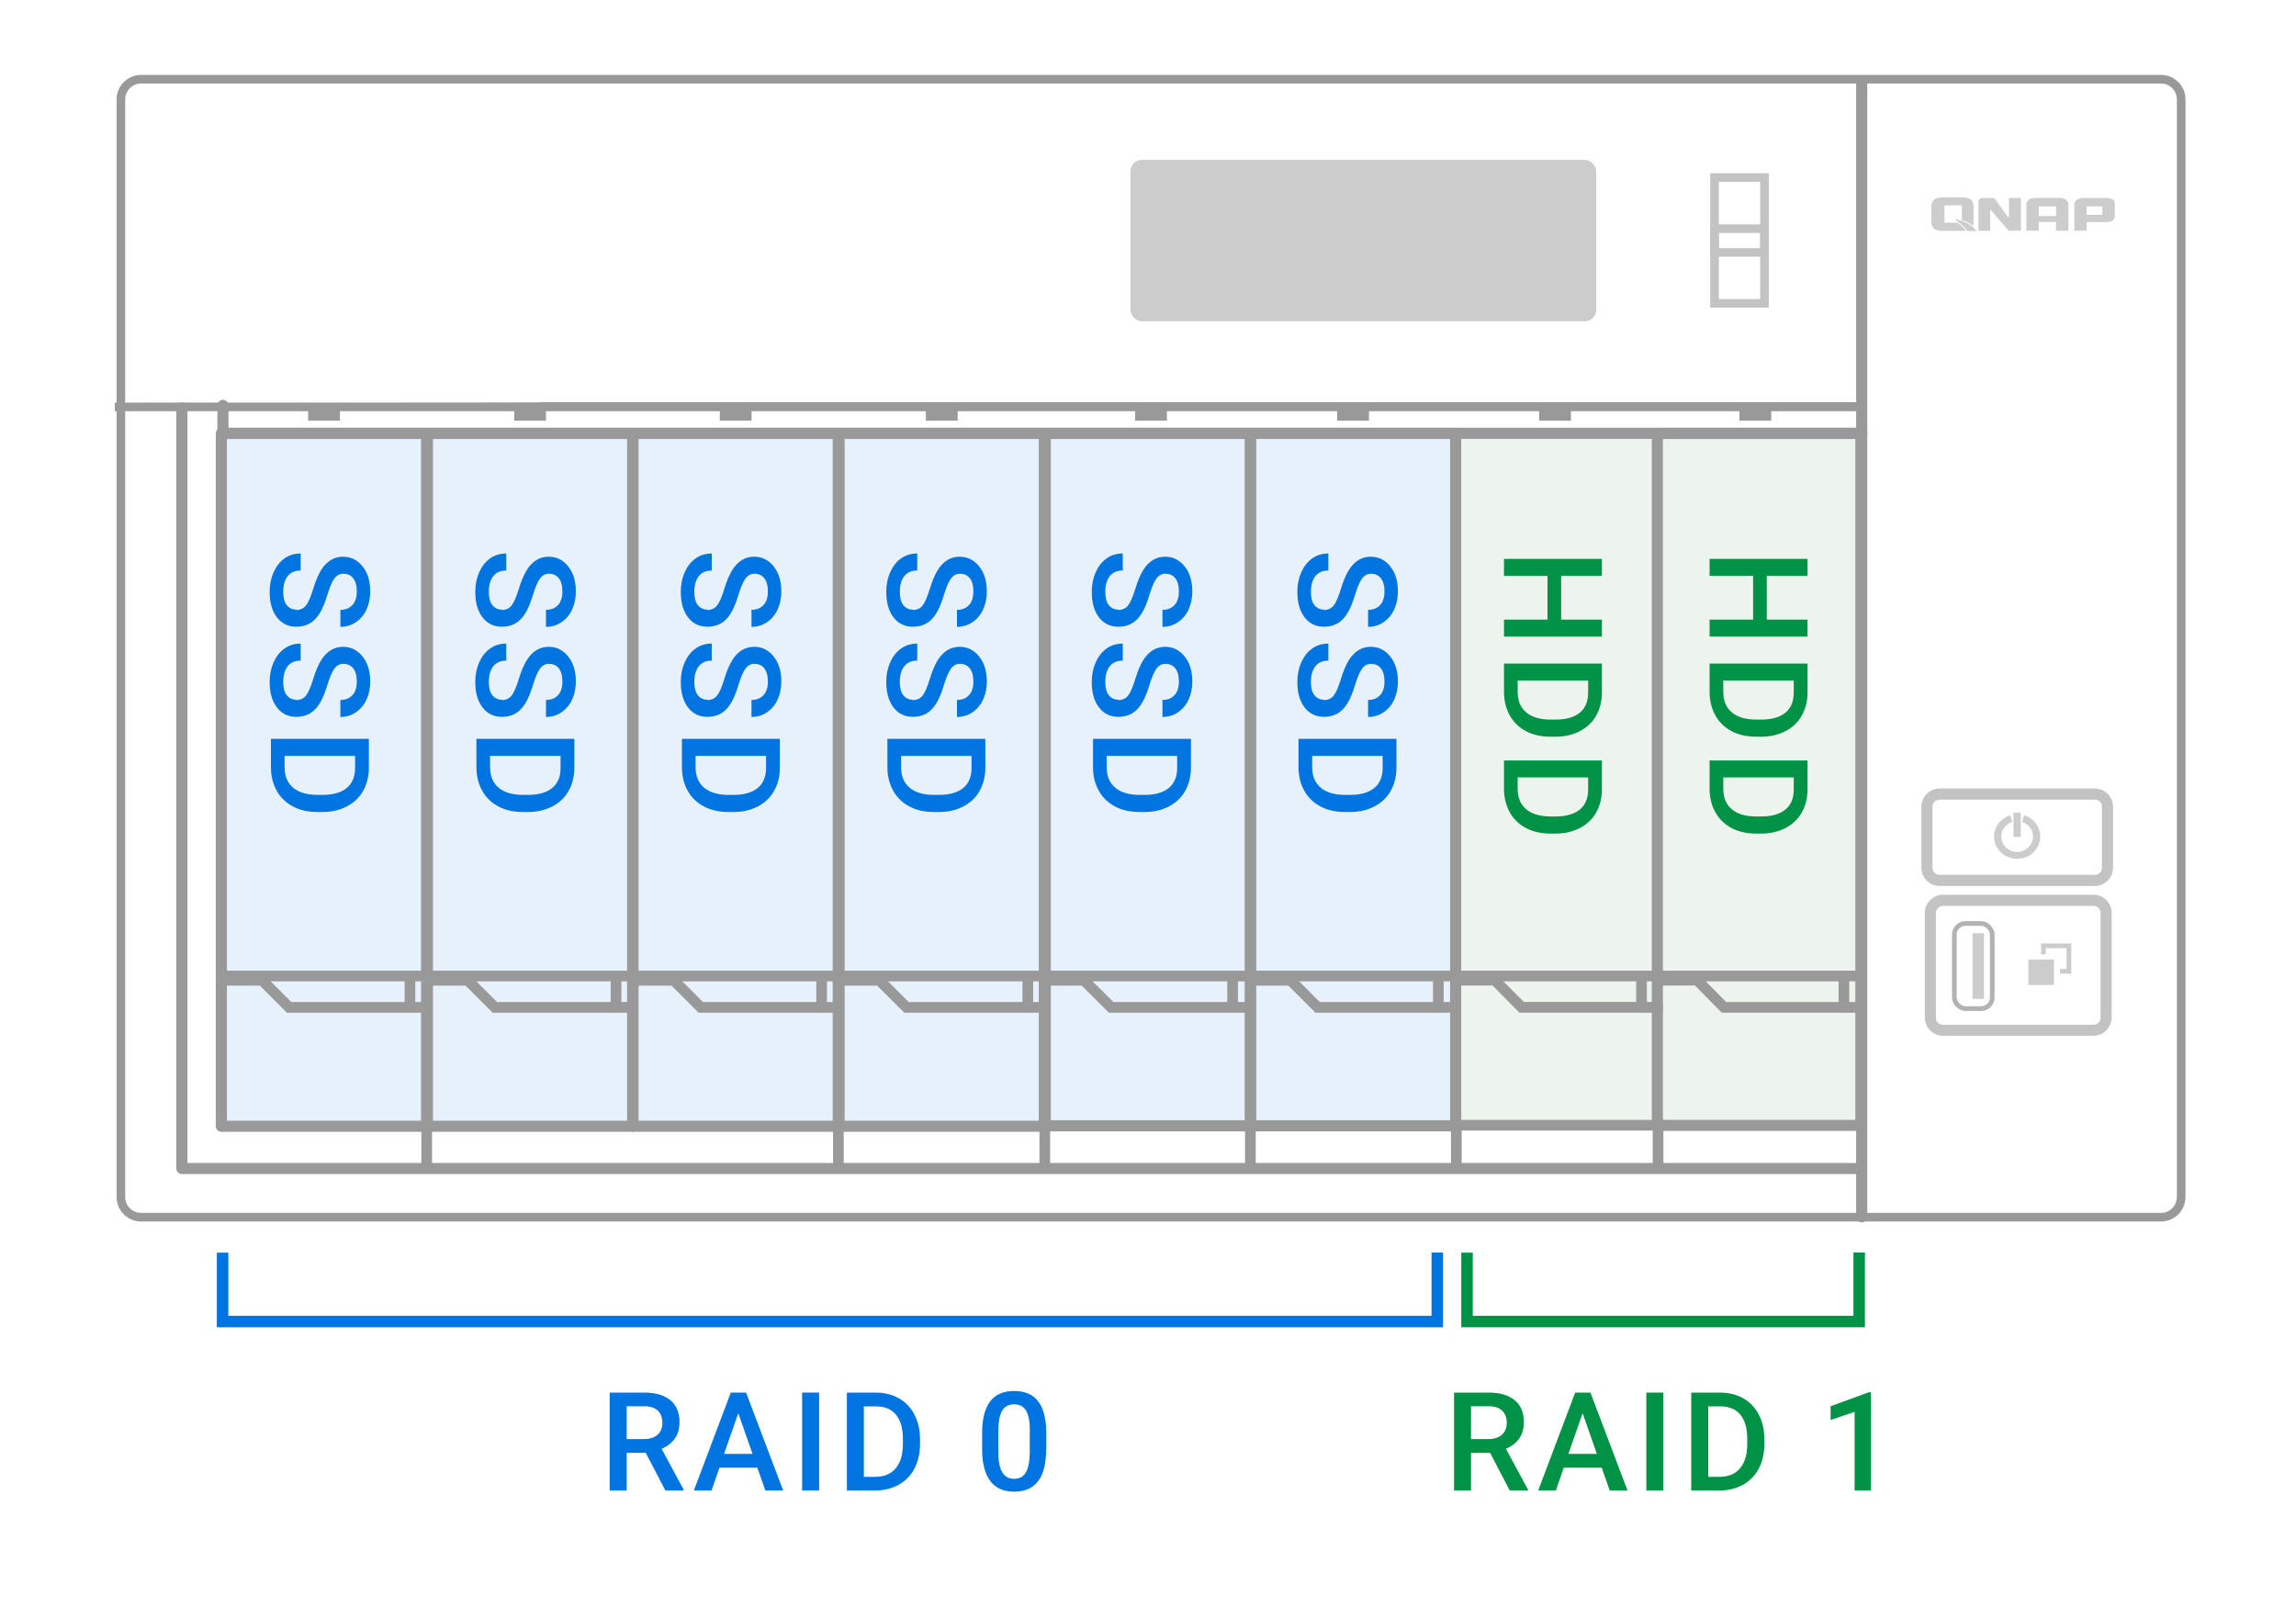 <?xml version="1.0" encoding="UTF-8"?><svg id="uuid-a990027c-cc54-4f20-8c98-205bb3b3c8d2" xmlns="http://www.w3.org/2000/svg" viewBox="0 0 200 140"><rect x="19.28" y="37.65" width="107.38" height="60.47" fill="#0074e1" opacity=".1"/><rect x="127" y="37.65" width="35.28" height="60.47" fill="#428e4c" opacity=".1"/><g id="uuid-db40d28d-2067-4154-907e-e885619ba17e"><g><g id="uuid-d14aa03c-f431-4c23-a312-5a863deca67c"><g><path d="m162.08,35.45H10s37.08,0,37.08-.02c0-.01.01-.02.02-.02h114.97s.02,0,.02.02c0,.01-.01.02-.02.02" fill="none" stroke="#999" stroke-miterlimit="10" stroke-width=".75"/><path d="m162.19,37.86H19.42c-.06,0-.11-.05-.11-.11v-2.44c0-.06.05-.11.11-.11s.11.05.11.11v2.33h142.66c.06,0,.11.05.11.11s-.05.11-.11.11" fill="none" stroke="#999" stroke-miterlimit="10" stroke-width=".75"/><path d="m162.08,101.91H15.84c-.06,0-.11-.05-.11-.11V35.54c0-.06.05-.11.11-.11s.11.05.11.11v66.15h146.13c.06,0,.11.05.11.11s-.05.11-.11.11" fill="none" stroke="#999" stroke-miterlimit="10" stroke-width=".75"/><path d="m73.02,98.23h-17.88c-.06,0-.11-.05-.11-.11v-60.36c0-.06.05-.11.11-.11h17.88c.06,0,.11.05.11.11v60.36c0,.06-.05.11-.11.11m-17.77-.22h17.66v-60.14h-17.66v60.14Z" fill="none" stroke="#999" stroke-miterlimit="10" stroke-width=".75"/><path d="m90.97,98.23h-17.88c-.06,0-.11-.05-.11-.11v-60.36c0-.06.05-.11.11-.11h17.88c.06,0,.11.05.11.11v60.36c0,.06-.05.11-.11.11m-17.77-.22h17.66v-60.14h-17.66v60.14Z" fill="none" stroke="#999" stroke-miterlimit="10" stroke-width=".75"/><path d="m108.93,98.19h-17.88c-.06,0-.11-.05-.11-.11v-60.32c0-.06.05-.11.11-.11h17.88c.06,0,.11.05.11.11v60.32c0,.06-.05.11-.11.11m-17.77-.22h17.66v-60.1h-17.66v60.1Z" fill="none" stroke="#999" stroke-miterlimit="10" stroke-width=".75"/><path d="m126.8,98.19h-17.88c-.06,0-.11-.05-.11-.11v-60.32c0-.06.05-.11.11-.11h17.88c.06,0,.11.05.11.11v60.32c0,.06-.05.11-.11.11m-17.77-.22h17.66v-60.1h-17.66v60.1Z" fill="none" stroke="#999" stroke-miterlimit="10" stroke-width=".75"/><path d="m162.1,98.15h-17.73c-.06,0-.11-.05-.11-.11v-60.28c0-.06.05-.11.11-.11h17.73c.06,0,.11.05.11.11v60.28c0,.06-.05.11-.11.11m-17.62-.21h17.51v-60.07h-17.51v60.07Z" fill="none" stroke="#999" stroke-miterlimit="10" stroke-width=".75"/><path d="m12.29,6.9c-.97,0-1.76.79-1.76,1.76v95.62c0,.97.79,1.76,1.76,1.76h175.95c.97,0,1.76-.79,1.76-1.76V8.66c0-.97-.79-1.76-1.76-1.76H12.29Z" fill="none" stroke="#999" stroke-miterlimit="10" stroke-width=".75"/><path d="m162.17,106.12c-.06,0-.11-.05-.11-.11V7.12c0-.06.05-.11.11-.11s.11.05.11.11v98.89c0,.06-.05.11-.11.11" fill="none" stroke="#999" stroke-miterlimit="10" stroke-width=".75"/><rect x="126.78" y="97.94" width="17.8" height=".18" fill="none" stroke="#999" stroke-miterlimit="10" stroke-width=".75"/><rect x="72.94" y="98.1" width=".18" height="3.75" fill="none" stroke="#999" stroke-miterlimit="10" stroke-width=".75"/><rect x="90.92" y="98.1" width=".18" height="3.75" fill="none" stroke="#999" stroke-miterlimit="10" stroke-width=".75"/><rect x="108.83" y="98.1" width=".18" height="3.75" fill="none" stroke="#999" stroke-miterlimit="10" stroke-width=".75"/><rect x="126.77" y="98.1" width=".18" height="3.75" fill="none" stroke="#999" stroke-miterlimit="10" stroke-width=".75"/><rect x="144.34" y="98.1" width=".18" height="3.75" fill="none" stroke="#999" stroke-miterlimit="10" stroke-width=".75"/><path d="m162.02,87.89v-.04h-11.88l-.03-.03-2.31-2.34h-3.35v.04c-.06,0-.11-.05-.11-.11s.05-.11.11-.11h3.41l.04.03,2.31,2.34h11.81c.06,0,.11.05.11.11s-.05.11-.11.11m0-.18s-.07.03-.07.07c0,.04.03.07.07.07v-.14Zm-17.57-2.36v.14s.07-.03.07-.07c0-.04-.03-.07-.07-.07" fill="none" stroke="#999" stroke-miterlimit="10" stroke-width=".75"/><rect x="144.39" y="84.94" width="17.64" height=".18" fill="none" stroke="#999" stroke-miterlimit="10" stroke-width=".75"/><rect x="160.53" y="85.06" width=".18" height="2.75" fill="none" stroke="#999" stroke-miterlimit="10" stroke-width=".75"/><path d="m144.39,87.89v-.04h-11.88l-.03-.03-2.31-2.34h-3.35v.04c-.06,0-.11-.05-.11-.11s.05-.11.11-.11h3.41l.04.03,2.31,2.33h11.81c.06,0,.11.05.11.11s-.05.11-.11.11m0-.18s-.07.03-.07.07c0,.04.03.07.07.07v-.14Zm-17.57-2.36v.14s.07-.03.07-.07c0-.04-.03-.07-.07-.07" fill="none" stroke="#999" stroke-miterlimit="10" stroke-width=".75"/><rect x="126.76" y="84.94" width="17.64" height=".18" fill="none" stroke="#999" stroke-miterlimit="10" stroke-width=".75"/><rect x="142.9" y="85.06" width=".18" height="2.75" fill="none" stroke="#999" stroke-miterlimit="10" stroke-width=".75"/><path d="m126.7,87.89v-.04h-11.96l-2.36-2.36h-3.37v.04c-.06,0-.11-.05-.11-.11s.05-.11.11-.11h3.44l.04.03,2.32,2.33h11.89c.06,0,.11.05.11.11s-.05.11-.11.11m0-.18s-.07.03-.07.07c0,.04.03.07.07.07v-.14Zm-17.68-2.36v.14s.07-.03.07-.07c0-.04-.03-.07-.07-.07" fill="none" stroke="#999" stroke-miterlimit="10" stroke-width=".75"/><rect x="108.95" y="84.94" width="17.76" height=".18" fill="none" stroke="#999" stroke-miterlimit="10" stroke-width=".75"/><rect x="125.2" y="85.06" width=".18" height="2.75" fill="none" stroke="#999" stroke-miterlimit="10" stroke-width=".75"/><path d="m108.79,87.89v-.04h-12.04l-2.37-2.36h-3.39v.04c-.06,0-.11-.05-.11-.11s.05-.11.11-.11h3.46l.04.03,2.34,2.33h11.96c.06,0,.11.05.11.11s-.05.11-.11.11m0-.18s-.07.03-.07.07c0,.04.03.07.07.07v-.14Zm-17.8-2.36v.14s.07-.03.07-.07c0-.04-.03-.07-.07-.07" fill="none" stroke="#999" stroke-miterlimit="10" stroke-width=".75"/><rect x="90.92" y="84.94" width="17.87" height=".18" fill="none" stroke="#999" stroke-miterlimit="10" stroke-width=".75"/><rect x="107.28" y="85.06" width=".18" height="2.75" fill="none" stroke="#999" stroke-miterlimit="10" stroke-width=".75"/><path d="m90.94,87.89v-.04h-12.01l-2.37-2.36h-3.38v.04c-.06,0-.11-.05-.11-.11s.05-.11.11-.11h3.45l.04.03,2.33,2.33h11.94c.06,0,.11.05.11.11s-.05.11-.11.11m0-.18s-.07.03-.07.07c0,.04.03.07.07.07v-.14Zm-17.76-2.36v.14s.07-.03.07-.07c0-.04-.03-.07-.07-.07" fill="none" stroke="#999" stroke-miterlimit="10" stroke-width=".75"/><rect x="73.12" y="84.94" width="17.83" height=".18" fill="none" stroke="#999" stroke-miterlimit="10" stroke-width=".75"/><rect x="89.44" y="85.06" width=".18" height="2.75" fill="none" stroke="#999" stroke-miterlimit="10" stroke-width=".75"/><path d="m72.99,87.89v-.04h-11.98l-2.36-2.36h-3.38v.04c-.06,0-.11-.05-.11-.11s.05-.11.11-.11h3.44l.04.03,2.33,2.33h11.91c.06,0,.11.05.11.11s-.05.11-.11.11m0-.18s-.07.03-.07.07c0,.04.03.07.07.07v-.14Zm-17.72-2.36v.14s.07-.03.07-.07c0-.04-.03-.07-.07-.07" fill="none" stroke="#999" stroke-miterlimit="10" stroke-width=".75"/><rect x="55.2" y="84.94" width="17.79" height=".18" fill="none" stroke="#999" stroke-miterlimit="10" stroke-width=".75"/><rect x="71.48" y="85.06" width=".18" height="2.75" fill="none" stroke="#999" stroke-miterlimit="10" stroke-width=".75"/><path d="m37.16,98.23h-17.88c-.06,0-.11-.05-.11-.11v-60.36c0-.06.05-.11.11-.11h17.88c.06,0,.11.05.11.11v60.36c0,.06-.05.11-.11.11m-17.77-.22h17.66v-60.14h-17.66v60.14Z" fill="none" stroke="#999" stroke-miterlimit="10" stroke-width=".75"/><path d="m55.11,98.23h-17.88c-.06,0-.11-.05-.11-.11v-60.36c0-.06.05-.11.11-.11h17.88c.06,0,.11.05.11.11v60.36c0,.06-.05.11-.11.11m-17.77-.22h17.66v-60.14h-17.66v60.14Z" fill="none" stroke="#999" stroke-miterlimit="10" stroke-width=".75"/><rect x="37.08" y="98.1" width=".18" height="3.75" fill="none" stroke="#999" stroke-miterlimit="10" stroke-width=".75"/><path d="m55.08,87.89v-.04h-12.01l-2.37-2.36h-3.38v.04c-.06,0-.11-.05-.11-.11s.05-.11.11-.11h3.45l.04.03,2.33,2.33h11.94c.06,0,.11.05.11.11s-.05.11-.11.11m0-.18s-.07.03-.07.07c0,.04.03.07.07.07v-.14Zm-17.76-2.36v.14s.07-.03.07-.07c0-.04-.03-.07-.07-.07" fill="none" stroke="#999" stroke-miterlimit="10" stroke-width=".75"/><rect x="37.26" y="84.94" width="17.83" height=".18" fill="none" stroke="#999" stroke-miterlimit="10" stroke-width=".75"/><rect x="53.57" y="85.06" width=".18" height="2.75" fill="none" stroke="#999" stroke-miterlimit="10" stroke-width=".75"/><path d="m37.13,87.89v-.04h-11.98l-2.36-2.36h-3.38v.04c-.06,0-.11-.05-.11-.11s.05-.11.11-.11h3.44l.04.03,2.33,2.33h11.91c.06,0,.11.05.11.11s-.05.11-.11.11m0-.18s-.07.03-.07.07c0,.04.03.07.07.07v-.14Zm-17.72-2.36v.14s.07-.03.07-.07c0-.04-.03-.07-.07-.07" fill="none" stroke="#999" stroke-miterlimit="10" stroke-width=".75"/><rect x="19.34" y="84.94" width="17.79" height=".18" fill="none" stroke="#999" stroke-miterlimit="10" stroke-width=".75"/><rect x="35.62" y="85.06" width=".18" height="2.75" fill="none" stroke="#999" stroke-miterlimit="10" stroke-width=".75"/></g></g><rect x="26.84" y="35.73" width="2.77" height=".92" fill="#999"/><rect x="44.79" y="35.73" width="2.77" height=".92" fill="#999"/><rect x="62.7" y="35.73" width="2.77" height=".92" fill="#999"/><rect x="80.65" y="35.73" width="2.77" height=".92" fill="#999"/><rect x="98.88" y="35.73" width="2.77" height=".92" fill="#999"/><rect x="116.48" y="35.73" width="2.77" height=".92" fill="#999"/><rect x="134.07" y="35.73" width="2.77" height=".92" fill="#999"/><rect x="151.52" y="35.73" width="2.77" height=".92" fill="#999"/></g></g><g><path d="m25.79,53.14c.38,0,.66-.13.87-.4s.41-.74.62-1.43.44-1.23.69-1.64c.49-.78,1.12-1.17,1.91-1.17.69,0,1.25.28,1.7.84s.67,1.29.67,2.18c0,.59-.11,1.12-.33,1.59s-.53.83-.93,1.1-.85.4-1.34.4v-1.48c.45,0,.79-.14,1.05-.42s.38-.68.38-1.2c0-.48-.1-.86-.31-1.13s-.5-.4-.87-.4c-.31,0-.57.14-.78.43s-.41.77-.61,1.43-.42,1.2-.67,1.6-.54.7-.87.88-.71.28-1.15.28c-.71,0-1.28-.27-1.7-.82s-.63-1.28-.63-2.22c0-.62.11-1.18.34-1.7s.54-.92.95-1.21.87-.43,1.41-.43v1.48c-.48,0-.86.16-1.12.48s-.4.78-.4,1.38c0,.52.1.9.31,1.16s.49.39.83.39Z" fill="#0074e1"/><path d="m25.79,60.99c.38,0,.66-.13.87-.4s.41-.74.62-1.43.44-1.23.69-1.64c.49-.78,1.12-1.17,1.91-1.17.69,0,1.25.28,1.7.84s.67,1.29.67,2.18c0,.59-.11,1.12-.33,1.59s-.53.83-.93,1.1-.85.4-1.34.4v-1.48c.45,0,.79-.14,1.05-.42s.38-.68.38-1.2c0-.48-.1-.86-.31-1.13s-.5-.4-.87-.4c-.31,0-.57.14-.78.43s-.41.77-.61,1.43-.42,1.2-.67,1.6-.54.7-.87.88-.71.28-1.15.28c-.71,0-1.28-.27-1.7-.82s-.63-1.28-.63-2.22c0-.62.11-1.18.34-1.7s.54-.92.95-1.21.87-.43,1.41-.43v1.48c-.48,0-.86.16-1.12.48s-.4.78-.4,1.38c0,.52.1.9.31,1.16s.49.39.83.39Z" fill="#0074e1"/><path d="m23.6,64.37h8.53v2.52c0,.75-.17,1.42-.5,2.01s-.81,1.04-1.43,1.36-1.32.48-2.12.48h-.43c-.81,0-1.52-.16-2.13-.48s-1.09-.78-1.42-1.38-.5-1.28-.5-2.05v-2.46Zm7.34,1.48h-6.15v.97c0,.78.24,1.37.73,1.79s1.18.63,2.09.64h.47c.93,0,1.63-.2,2.12-.6s.73-.99.73-1.75v-1.04Z" fill="#0074e1"/></g><g><path d="m43.7,53.14c.38,0,.66-.13.87-.4s.41-.74.62-1.43.44-1.23.69-1.64c.49-.78,1.12-1.17,1.91-1.17.69,0,1.25.28,1.7.84s.67,1.29.67,2.18c0,.59-.11,1.12-.33,1.59s-.53.83-.93,1.1-.85.4-1.34.4v-1.48c.45,0,.79-.14,1.05-.42s.38-.68.38-1.2c0-.48-.1-.86-.31-1.13s-.5-.4-.87-.4c-.31,0-.57.14-.78.43s-.41.77-.61,1.43-.42,1.2-.67,1.6-.54.7-.87.88-.71.28-1.15.28c-.71,0-1.28-.27-1.7-.82s-.63-1.28-.63-2.22c0-.62.11-1.18.34-1.7s.54-.92.95-1.21.87-.43,1.41-.43v1.48c-.48,0-.86.16-1.12.48s-.4.78-.4,1.38c0,.52.1.9.31,1.16s.49.39.83.39Z" fill="#0074e1"/><path d="m43.7,60.99c.38,0,.66-.13.87-.4s.41-.74.62-1.43.44-1.23.69-1.64c.49-.78,1.12-1.17,1.91-1.17.69,0,1.25.28,1.7.84s.67,1.29.67,2.18c0,.59-.11,1.12-.33,1.59s-.53.83-.93,1.1-.85.4-1.34.4v-1.48c.45,0,.79-.14,1.05-.42s.38-.68.38-1.2c0-.48-.1-.86-.31-1.13s-.5-.4-.87-.4c-.31,0-.57.14-.78.43s-.41.77-.61,1.43-.42,1.2-.67,1.6-.54.7-.87.88-.71.28-1.15.28c-.71,0-1.28-.27-1.7-.82s-.63-1.28-.63-2.22c0-.62.11-1.18.34-1.7s.54-.92.95-1.21.87-.43,1.41-.43v1.48c-.48,0-.86.16-1.12.48s-.4.78-.4,1.38c0,.52.1.9.31,1.16s.49.39.83.39Z" fill="#0074e1"/><path d="m41.5,64.37h8.53v2.52c0,.75-.17,1.42-.5,2.01s-.81,1.04-1.43,1.36-1.32.48-2.12.48h-.43c-.81,0-1.52-.16-2.13-.48s-1.09-.78-1.42-1.38-.5-1.28-.5-2.05v-2.46Zm7.34,1.48h-6.15v.97c0,.78.24,1.37.73,1.79s1.18.63,2.09.64h.47c.93,0,1.63-.2,2.12-.6s.73-.99.73-1.75v-1.04Z" fill="#0074e1"/></g><g><path d="m61.6,53.14c.38,0,.66-.13.87-.4s.41-.74.62-1.43.44-1.23.69-1.64c.49-.78,1.12-1.17,1.91-1.17.69,0,1.25.28,1.7.84s.67,1.29.67,2.18c0,.59-.11,1.12-.33,1.59s-.53.83-.93,1.1-.85.4-1.34.4v-1.48c.45,0,.79-.14,1.05-.42s.38-.68.38-1.2c0-.48-.1-.86-.31-1.13s-.5-.4-.87-.4c-.31,0-.57.14-.78.43s-.41.77-.61,1.43-.42,1.2-.67,1.6-.54.7-.87.88-.71.28-1.15.28c-.71,0-1.28-.27-1.7-.82s-.63-1.28-.63-2.22c0-.62.11-1.18.34-1.7s.54-.92.95-1.21.87-.43,1.41-.43v1.48c-.48,0-.86.16-1.12.48s-.4.78-.4,1.38c0,.52.1.9.31,1.16s.49.39.83.39Z" fill="#0074e1"/><path d="m61.6,60.99c.38,0,.66-.13.87-.4s.41-.74.62-1.43.44-1.23.69-1.64c.49-.78,1.12-1.17,1.91-1.17.69,0,1.25.28,1.7.84s.67,1.29.67,2.18c0,.59-.11,1.12-.33,1.59s-.53.83-.93,1.1-.85.4-1.34.4v-1.48c.45,0,.79-.14,1.05-.42s.38-.68.38-1.2c0-.48-.1-.86-.31-1.13s-.5-.4-.87-.4c-.31,0-.57.14-.78.43s-.41.77-.61,1.43-.42,1.2-.67,1.6-.54.7-.87.88-.71.28-1.15.28c-.71,0-1.28-.27-1.7-.82s-.63-1.28-.63-2.22c0-.62.11-1.18.34-1.7s.54-.92.95-1.21.87-.43,1.41-.43v1.48c-.48,0-.86.16-1.12.48s-.4.78-.4,1.38c0,.52.1.9.31,1.16s.49.39.83.39Z" fill="#0074e1"/><path d="m59.4,64.37h8.53v2.52c0,.75-.17,1.42-.5,2.01s-.81,1.04-1.43,1.36-1.32.48-2.12.48h-.43c-.81,0-1.52-.16-2.13-.48s-1.09-.78-1.42-1.38-.5-1.28-.5-2.05v-2.46Zm7.34,1.48h-6.15v.97c0,.78.24,1.37.73,1.79s1.18.63,2.09.64h.47c.93,0,1.63-.2,2.12-.6s.73-.99.73-1.75v-1.04Z" fill="#0074e1"/></g><g><path d="m79.5,53.14c.38,0,.66-.13.87-.4s.41-.74.62-1.43.44-1.23.69-1.64c.49-.78,1.12-1.17,1.91-1.17.69,0,1.25.28,1.7.84s.67,1.29.67,2.18c0,.59-.11,1.12-.33,1.59s-.53.83-.93,1.1-.85.4-1.34.4v-1.48c.45,0,.79-.14,1.05-.42s.38-.68.38-1.2c0-.48-.1-.86-.31-1.13s-.5-.4-.87-.4c-.31,0-.57.14-.78.43s-.41.77-.61,1.43-.42,1.2-.67,1.6-.54.7-.87.88-.71.28-1.15.28c-.71,0-1.28-.27-1.7-.82s-.63-1.28-.63-2.22c0-.62.11-1.18.34-1.7s.54-.92.95-1.21.87-.43,1.41-.43v1.48c-.48,0-.86.16-1.12.48s-.4.78-.4,1.38c0,.52.1.9.31,1.16s.49.39.83.39Z" fill="#0074e1"/><path d="m79.5,60.99c.38,0,.66-.13.87-.4s.41-.74.62-1.43.44-1.23.69-1.64c.49-.78,1.12-1.17,1.91-1.17.69,0,1.25.28,1.7.84s.67,1.29.67,2.18c0,.59-.11,1.12-.33,1.59s-.53.83-.93,1.1-.85.4-1.34.4v-1.48c.45,0,.79-.14,1.05-.42s.38-.68.38-1.2c0-.48-.1-.86-.31-1.13s-.5-.4-.87-.4c-.31,0-.57.14-.78.43s-.41.77-.61,1.43-.42,1.2-.67,1.6-.54.7-.87.88-.71.28-1.15.28c-.71,0-1.28-.27-1.7-.82s-.63-1.28-.63-2.22c0-.62.11-1.18.34-1.7s.54-.92.95-1.21.87-.43,1.41-.43v1.48c-.48,0-.86.16-1.12.48s-.4.78-.4,1.38c0,.52.1.9.31,1.16s.49.39.83.39Z" fill="#0074e1"/><path d="m77.3,64.37h8.53v2.52c0,.75-.17,1.42-.5,2.01s-.81,1.04-1.43,1.36-1.32.48-2.12.48h-.43c-.81,0-1.52-.16-2.13-.48s-1.09-.78-1.42-1.38-.5-1.28-.5-2.05v-2.46Zm7.34,1.48h-6.15v.97c0,.78.24,1.37.73,1.79s1.18.63,2.09.64h.47c.93,0,1.63-.2,2.12-.6s.73-.99.73-1.75v-1.04Z" fill="#0074e1"/></g><g><path d="m56.24,126.57h-1.65v3.28h-1.48v-8.53h3c.98,0,1.74.22,2.28.66s.8,1.08.8,1.92c0,.57-.14,1.05-.41,1.43s-.66.68-1.15.89l1.92,3.55v.08h-1.59l-1.71-3.28Zm-1.65-1.2h1.52c.5,0,.89-.13,1.17-.38s.42-.6.42-1.03-.13-.81-.39-1.06-.65-.38-1.16-.39h-1.56v2.86Z" fill="#0074e1"/><path d="m65.97,127.86h-3.3l-.69,1.99h-1.54l3.22-8.53h1.33l3.23,8.53h-1.55l-.7-1.99Zm-2.89-1.2h2.47l-1.24-3.54-1.24,3.54Z" fill="#0074e1"/><path d="m71.35,129.85h-1.48v-8.53h1.48v8.53Z" fill="#0074e1"/><path d="m73.77,129.85v-8.53h2.52c.75,0,1.42.17,2.01.5s1.04.81,1.36,1.43.48,1.32.48,2.12v.43c0,.81-.16,1.52-.48,2.13s-.78,1.09-1.38,1.42-1.28.5-2.05.5h-2.46Zm1.48-7.34v6.15h.97c.78,0,1.37-.24,1.79-.73s.63-1.18.64-2.09v-.47c0-.93-.2-1.63-.6-2.12s-.99-.73-1.75-.73h-1.04Z" fill="#0074e1"/><path d="m91.13,126.25c0,1.23-.23,2.15-.69,2.77s-1.16.93-2.09.93-1.62-.3-2.08-.91-.71-1.51-.72-2.7v-1.48c0-1.23.23-2.15.69-2.76s1.16-.92,2.1-.92,1.63.3,2.09.9.69,1.49.71,2.68v1.48Zm-1.42-1.59c0-.8-.11-1.39-.33-1.76s-.57-.56-1.04-.56-.81.18-1.03.53-.33.91-.35,1.66v1.93c0,.8.11,1.39.33,1.78s.57.59,1.05.59.79-.18,1.01-.54.33-.93.35-1.7v-1.93Z" fill="#0074e1"/></g><g><path d="m129.79,126.57h-1.65v3.28h-1.48v-8.53h3c.98,0,1.74.22,2.28.66s.8,1.08.8,1.92c0,.57-.14,1.05-.41,1.43s-.66.68-1.15.89l1.92,3.55v.08h-1.59l-1.71-3.28Zm-1.65-1.2h1.52c.5,0,.89-.13,1.17-.38s.42-.6.42-1.03-.13-.81-.39-1.06-.65-.38-1.16-.39h-1.56v2.86Z" fill="#009245"/><path d="m139.52,127.86h-3.3l-.69,1.99h-1.54l3.22-8.53h1.33l3.23,8.53h-1.55l-.7-1.99Zm-2.89-1.2h2.47l-1.24-3.54-1.24,3.54Z" fill="#009245"/><path d="m144.89,129.85h-1.48v-8.53h1.48v8.53Z" fill="#009245"/><path d="m147.32,129.85v-8.53h2.52c.75,0,1.42.17,2.01.5s1.04.81,1.36,1.43.48,1.32.48,2.12v.43c0,.81-.16,1.52-.48,2.13s-.78,1.09-1.38,1.42-1.28.5-2.05.5h-2.46Zm1.48-7.34v6.15h.97c.78,0,1.37-.24,1.79-.73s.63-1.18.64-2.09v-.47c0-.93-.2-1.63-.6-2.12s-.99-.73-1.75-.73h-1.04Z" fill="#009245"/><path d="m162.97,129.85h-1.42v-6.85l-2.09.71v-1.2l3.33-1.22h.18v8.56Z" fill="#009245"/></g><g><path d="m97.4,53.14c.38,0,.66-.13.87-.4s.41-.74.62-1.43.44-1.23.69-1.64c.49-.78,1.12-1.17,1.91-1.17.69,0,1.25.28,1.7.84s.67,1.29.67,2.18c0,.59-.11,1.12-.33,1.59s-.53.83-.93,1.1-.85.4-1.34.4v-1.48c.45,0,.79-.14,1.05-.42s.38-.68.38-1.2c0-.48-.1-.86-.31-1.13s-.5-.4-.87-.4c-.31,0-.57.14-.78.43s-.41.77-.61,1.43-.42,1.2-.67,1.6-.54.7-.87.88-.71.28-1.15.28c-.71,0-1.28-.27-1.7-.82s-.63-1.28-.63-2.22c0-.62.11-1.18.34-1.7s.54-.92.95-1.21.87-.43,1.41-.43v1.48c-.48,0-.86.16-1.12.48s-.4.78-.4,1.38c0,.52.1.9.31,1.16s.49.39.83.39Z" fill="#0074e1"/><path d="m97.4,60.99c.38,0,.66-.13.87-.4s.41-.74.62-1.43.44-1.23.69-1.64c.49-.78,1.12-1.17,1.91-1.17.69,0,1.25.28,1.7.84s.67,1.29.67,2.18c0,.59-.11,1.12-.33,1.59s-.53.83-.93,1.1-.85.4-1.34.4v-1.48c.45,0,.79-.14,1.05-.42s.38-.68.38-1.2c0-.48-.1-.86-.31-1.13s-.5-.4-.87-.4c-.31,0-.57.14-.78.43s-.41.77-.61,1.43-.42,1.2-.67,1.6-.54.7-.87.88-.71.28-1.15.28c-.71,0-1.28-.27-1.7-.82s-.63-1.28-.63-2.22c0-.62.11-1.18.34-1.7s.54-.92.95-1.21.87-.43,1.41-.43v1.48c-.48,0-.86.16-1.12.48s-.4.78-.4,1.38c0,.52.1.9.31,1.16s.49.39.83.39Z" fill="#0074e1"/><path d="m95.21,64.37h8.53v2.52c0,.75-.17,1.42-.5,2.01s-.81,1.04-1.43,1.36-1.32.48-2.12.48h-.43c-.81,0-1.52-.16-2.13-.48s-1.09-.78-1.42-1.38-.5-1.28-.5-2.05v-2.46Zm7.34,1.48h-6.15v.97c0,.78.24,1.37.73,1.79s1.18.63,2.09.64h.47c.93,0,1.63-.2,2.12-.6s.73-.99.73-1.75v-1.04Z" fill="#0074e1"/></g><g><path d="m115.31,53.14c.38,0,.66-.13.87-.4s.41-.74.62-1.43.44-1.23.69-1.64c.49-.78,1.12-1.17,1.91-1.17.69,0,1.25.28,1.7.84s.67,1.29.67,2.18c0,.59-.11,1.12-.33,1.59s-.53.83-.93,1.1-.85.4-1.34.4v-1.48c.45,0,.79-.14,1.05-.42s.38-.68.38-1.2c0-.48-.1-.86-.31-1.13s-.5-.4-.87-.4c-.31,0-.57.14-.78.43s-.41.77-.61,1.43-.42,1.2-.67,1.6-.54.7-.87.88-.71.28-1.15.28c-.71,0-1.28-.27-1.7-.82s-.63-1.28-.63-2.22c0-.62.11-1.18.34-1.7s.54-.92.95-1.21.87-.43,1.41-.43v1.48c-.48,0-.86.16-1.12.48s-.4.78-.4,1.38c0,.52.1.9.31,1.16s.49.39.83.39Z" fill="#0074e1"/><path d="m115.31,60.99c.38,0,.66-.13.87-.4s.41-.74.62-1.43.44-1.23.69-1.64c.49-.78,1.12-1.17,1.91-1.17.69,0,1.25.28,1.7.84s.67,1.29.67,2.18c0,.59-.11,1.12-.33,1.59s-.53.83-.93,1.1-.85.4-1.34.4v-1.48c.45,0,.79-.14,1.05-.42s.38-.68.38-1.2c0-.48-.1-.86-.31-1.13s-.5-.4-.87-.4c-.31,0-.57.14-.78.43s-.41.77-.61,1.43-.42,1.2-.67,1.6-.54.7-.87.88-.71.28-1.15.28c-.71,0-1.28-.27-1.7-.82s-.63-1.28-.63-2.22c0-.62.11-1.18.34-1.7s.54-.92.95-1.21.87-.43,1.41-.43v1.48c-.48,0-.86.16-1.12.48s-.4.78-.4,1.38c0,.52.1.9.31,1.16s.49.39.83.39Z" fill="#0074e1"/><path d="m113.11,64.37h8.53v2.52c0,.75-.17,1.42-.5,2.01s-.81,1.04-1.43,1.36-1.32.48-2.12.48h-.43c-.81,0-1.52-.16-2.13-.48s-1.09-.78-1.42-1.38-.5-1.28-.5-2.05v-2.46Zm7.34,1.48h-6.15v.97c0,.78.24,1.37.73,1.79s1.18.63,2.09.64h.47c.93,0,1.63-.2,2.12-.6s.73-.99.73-1.75v-1.04Z" fill="#0074e1"/></g><g><path d="m131.01,55.46v-1.48h3.79v-3.81h-3.79v-1.48h8.53v1.48h-3.55v3.81h3.55v1.48h-8.53Z" fill="#009245"/><path d="m131.01,57.81h8.53v2.52c0,.75-.17,1.42-.5,2.01s-.81,1.04-1.43,1.36-1.32.48-2.12.48h-.43c-.81,0-1.52-.16-2.13-.48s-1.09-.78-1.42-1.38-.5-1.28-.5-2.05v-2.46Zm7.34,1.48h-6.15v.97c0,.78.24,1.37.73,1.79s1.18.63,2.09.64h.47c.93,0,1.63-.2,2.12-.6s.73-.99.73-1.75v-1.04Z" fill="#009245"/><path d="m131.01,66.25h8.53v2.52c0,.75-.17,1.42-.5,2.01s-.81,1.04-1.43,1.36-1.32.48-2.12.48h-.43c-.81,0-1.52-.16-2.13-.48s-1.09-.78-1.42-1.38-.5-1.28-.5-2.05v-2.46Zm7.34,1.48h-6.15v.97c0,.78.24,1.37.73,1.79s1.18.63,2.09.64h.47c.93,0,1.63-.2,2.12-.6s.73-.99.73-1.75v-1.04Z" fill="#009245"/></g><g><path d="m148.92,55.46v-1.48h3.79v-3.81h-3.79v-1.48h8.53v1.48h-3.55v3.81h3.55v1.48h-8.53Z" fill="#009245"/><path d="m148.92,57.81h8.53v2.52c0,.75-.17,1.42-.5,2.01s-.81,1.04-1.43,1.36-1.32.48-2.12.48h-.43c-.81,0-1.52-.16-2.13-.48s-1.09-.78-1.42-1.38-.5-1.28-.5-2.05v-2.46Zm7.34,1.48h-6.15v.97c0,.78.24,1.37.73,1.79s1.18.63,2.09.64h.47c.93,0,1.63-.2,2.12-.6s.73-.99.73-1.75v-1.04Z" fill="#009245"/><path d="m148.92,66.25h8.53v2.52c0,.75-.17,1.42-.5,2.01s-.81,1.04-1.43,1.36-1.32.48-2.12.48h-.43c-.81,0-1.52-.16-2.13-.48s-1.09-.78-1.42-1.38-.5-1.28-.5-2.05v-2.46Zm7.34,1.48h-6.15v.97c0,.78.24,1.37.73,1.79s1.18.63,2.09.64h.47c.93,0,1.63-.2,2.12-.6s.73-.99.73-1.75v-1.04Z" fill="#009245"/></g><polyline points="19.39 109.13 19.39 115.13 72.53 115.13 125.2 115.13 125.2 109.12" fill="none" stroke="#0074e1" stroke-miterlimit="10"/><polyline points="127.79 109.13 127.79 115.13 144.94 115.13 161.95 115.13 161.95 109.12" fill="none" stroke="#009245" stroke-miterlimit="10"/><g opacity=".5"><rect x="149.35" y="15.47" width="4.35" height="10.96" fill="none" stroke="#888" stroke-miterlimit="10" stroke-width=".75"/><rect x="98.47" y="13.93" width="40.58" height="14.06" rx="1" ry="1" fill="#999"/><rect x="149.35" y="19.92" width="4.35" height="2.07" fill="none" stroke="#888" stroke-miterlimit="10" stroke-width=".75"/><path d="m180.18,20.1h-1.08v-.76h-1.51v.76h-1.08v-2.23c0-.19.07-.34.21-.46.14-.11.34-.17.6-.17h2.05c.26,0,.46.06.6.17.14.11.21.26.21.46v2.23Zm-1.08-2.11h-1.51v.83h1.51v-.83Z" fill="#999"/><path d="m184.05,17.39c-.11-.09-.28-.13-.5-.14h0-.04s-.02,0-.03,0h-1.92s-.06,0-.06,0c-.26,0-.46.05-.6.16-.14.11-.21.26-.21.44h0v2.25h1.08v-.75h1.74c.47,0,.71-.19.71-.58v-.92c0-.22-.06-.38-.17-.47m-.92,1.34h-1.37v-.74h1.37v.74Z" fill="#999"/><path d="m175.16,17.25h-.16v1.66s-.02.03-.06.02c0,0-.02,0-.04-.02-.18-.28-.88-1.26-1.11-1.57,0,0,0,0,0,0h0s0,0-.01-.01c0,0,0,0,0,0-.06-.05-.13-.08-.23-.08h-.87c-.11,0-.19.03-.25.09-.06.06-.09.15-.09.25h0v2.51h1.02s0-1.33,0-1.72c0-.03.02-.06.1-.05,0,0,.03,0,.04.03.2.32,1.48,1.74,1.48,1.74h1.06v-2.85h-.87Z" fill="#999"/><path d="m170.56,19.44s-.03-.02-.05-.04h-1.13v-1.51h1.51v1.28c.45.14.76.33.97.5.04-.09.05-.2.05-.32v-1.39c0-.48-.28-.73-.83-.76h0s-.09,0-.09,0h-1.82c-.62,0-.93.25-.93.76v1.39c0,.5.31.76.93.76h1.81c.1,0,.18,0,.27-.02-.15-.22-.43-.46-.69-.65" fill="#999"/><path d="m170.21,19.09c.34.22.95.65,1.16,1.04h.77c-.13-.24-.57-.81-1.93-1.04" fill="#999"/><path d="m182.49,76.81h-13.55c-.66,0-1.2-.54-1.2-1.21v-5.32c0-.66.54-1.21,1.2-1.21h13.55c.66,0,1.2.54,1.2,1.21v5.32c0,.66-.54,1.21-1.2,1.21m-13.55-7.52c-.54,0-.98.44-.98.99v5.32c0,.54.44.99.98.99h13.55c.54,0,.98-.45.98-.99v-5.32c0-.55-.44-.99-.98-.99h-13.55Z" fill="none" stroke="#888" stroke-miterlimit="10" stroke-width=".75"/><path d="m182.37,89.86h-13.13c-.66,0-1.2-.54-1.2-1.21v-9.12c0-.66.54-1.21,1.2-1.21h13.13c.66,0,1.2.54,1.2,1.21v9.12c0,.66-.54,1.21-1.2,1.21m-13.13-11.31c-.54,0-.98.44-.98.99v9.12c0,.55.44.99.98.99h13.13c.54,0,.98-.44.98-.99v-9.12c0-.55-.44-.99-.98-.99h-13.13Z" fill="none" stroke="#888" stroke-miterlimit="10" stroke-width=".75"/><rect x="170.24" y="80.45" width="3.3" height="7.42" rx=".97" ry=".97" fill="none" stroke="#666" stroke-miterlimit="10" stroke-width=".41"/><rect x="171.82" y="81.3" width="1" height="5.72" fill="#999"/><g><path d="m175.71,74.82c-1.11,0-2.01-.87-2.01-1.94,0-.85.56-1.59,1.4-1.85l.19.58c-.57.18-.96.69-.96,1.27,0,.74.62,1.34,1.38,1.34s1.38-.6,1.38-1.34c0-.58-.39-1.1-.96-1.27l.19-.58c.83.26,1.4,1,1.4,1.85,0,1.07-.9,1.94-2.01,1.94Z" fill="#999"/><rect x="175.39" y="70.8" width=".63" height="2.11" fill="#999"/></g><g><rect x="176.69" y="83.59" width="2.22" height="2.22" fill="#999"/><polyline points="178 83.15 178 82.4 180.22 82.4 180.22 84.62 179.44 84.62" fill="none" stroke="#999" stroke-miterlimit="10" stroke-width=".41"/></g></g></svg>